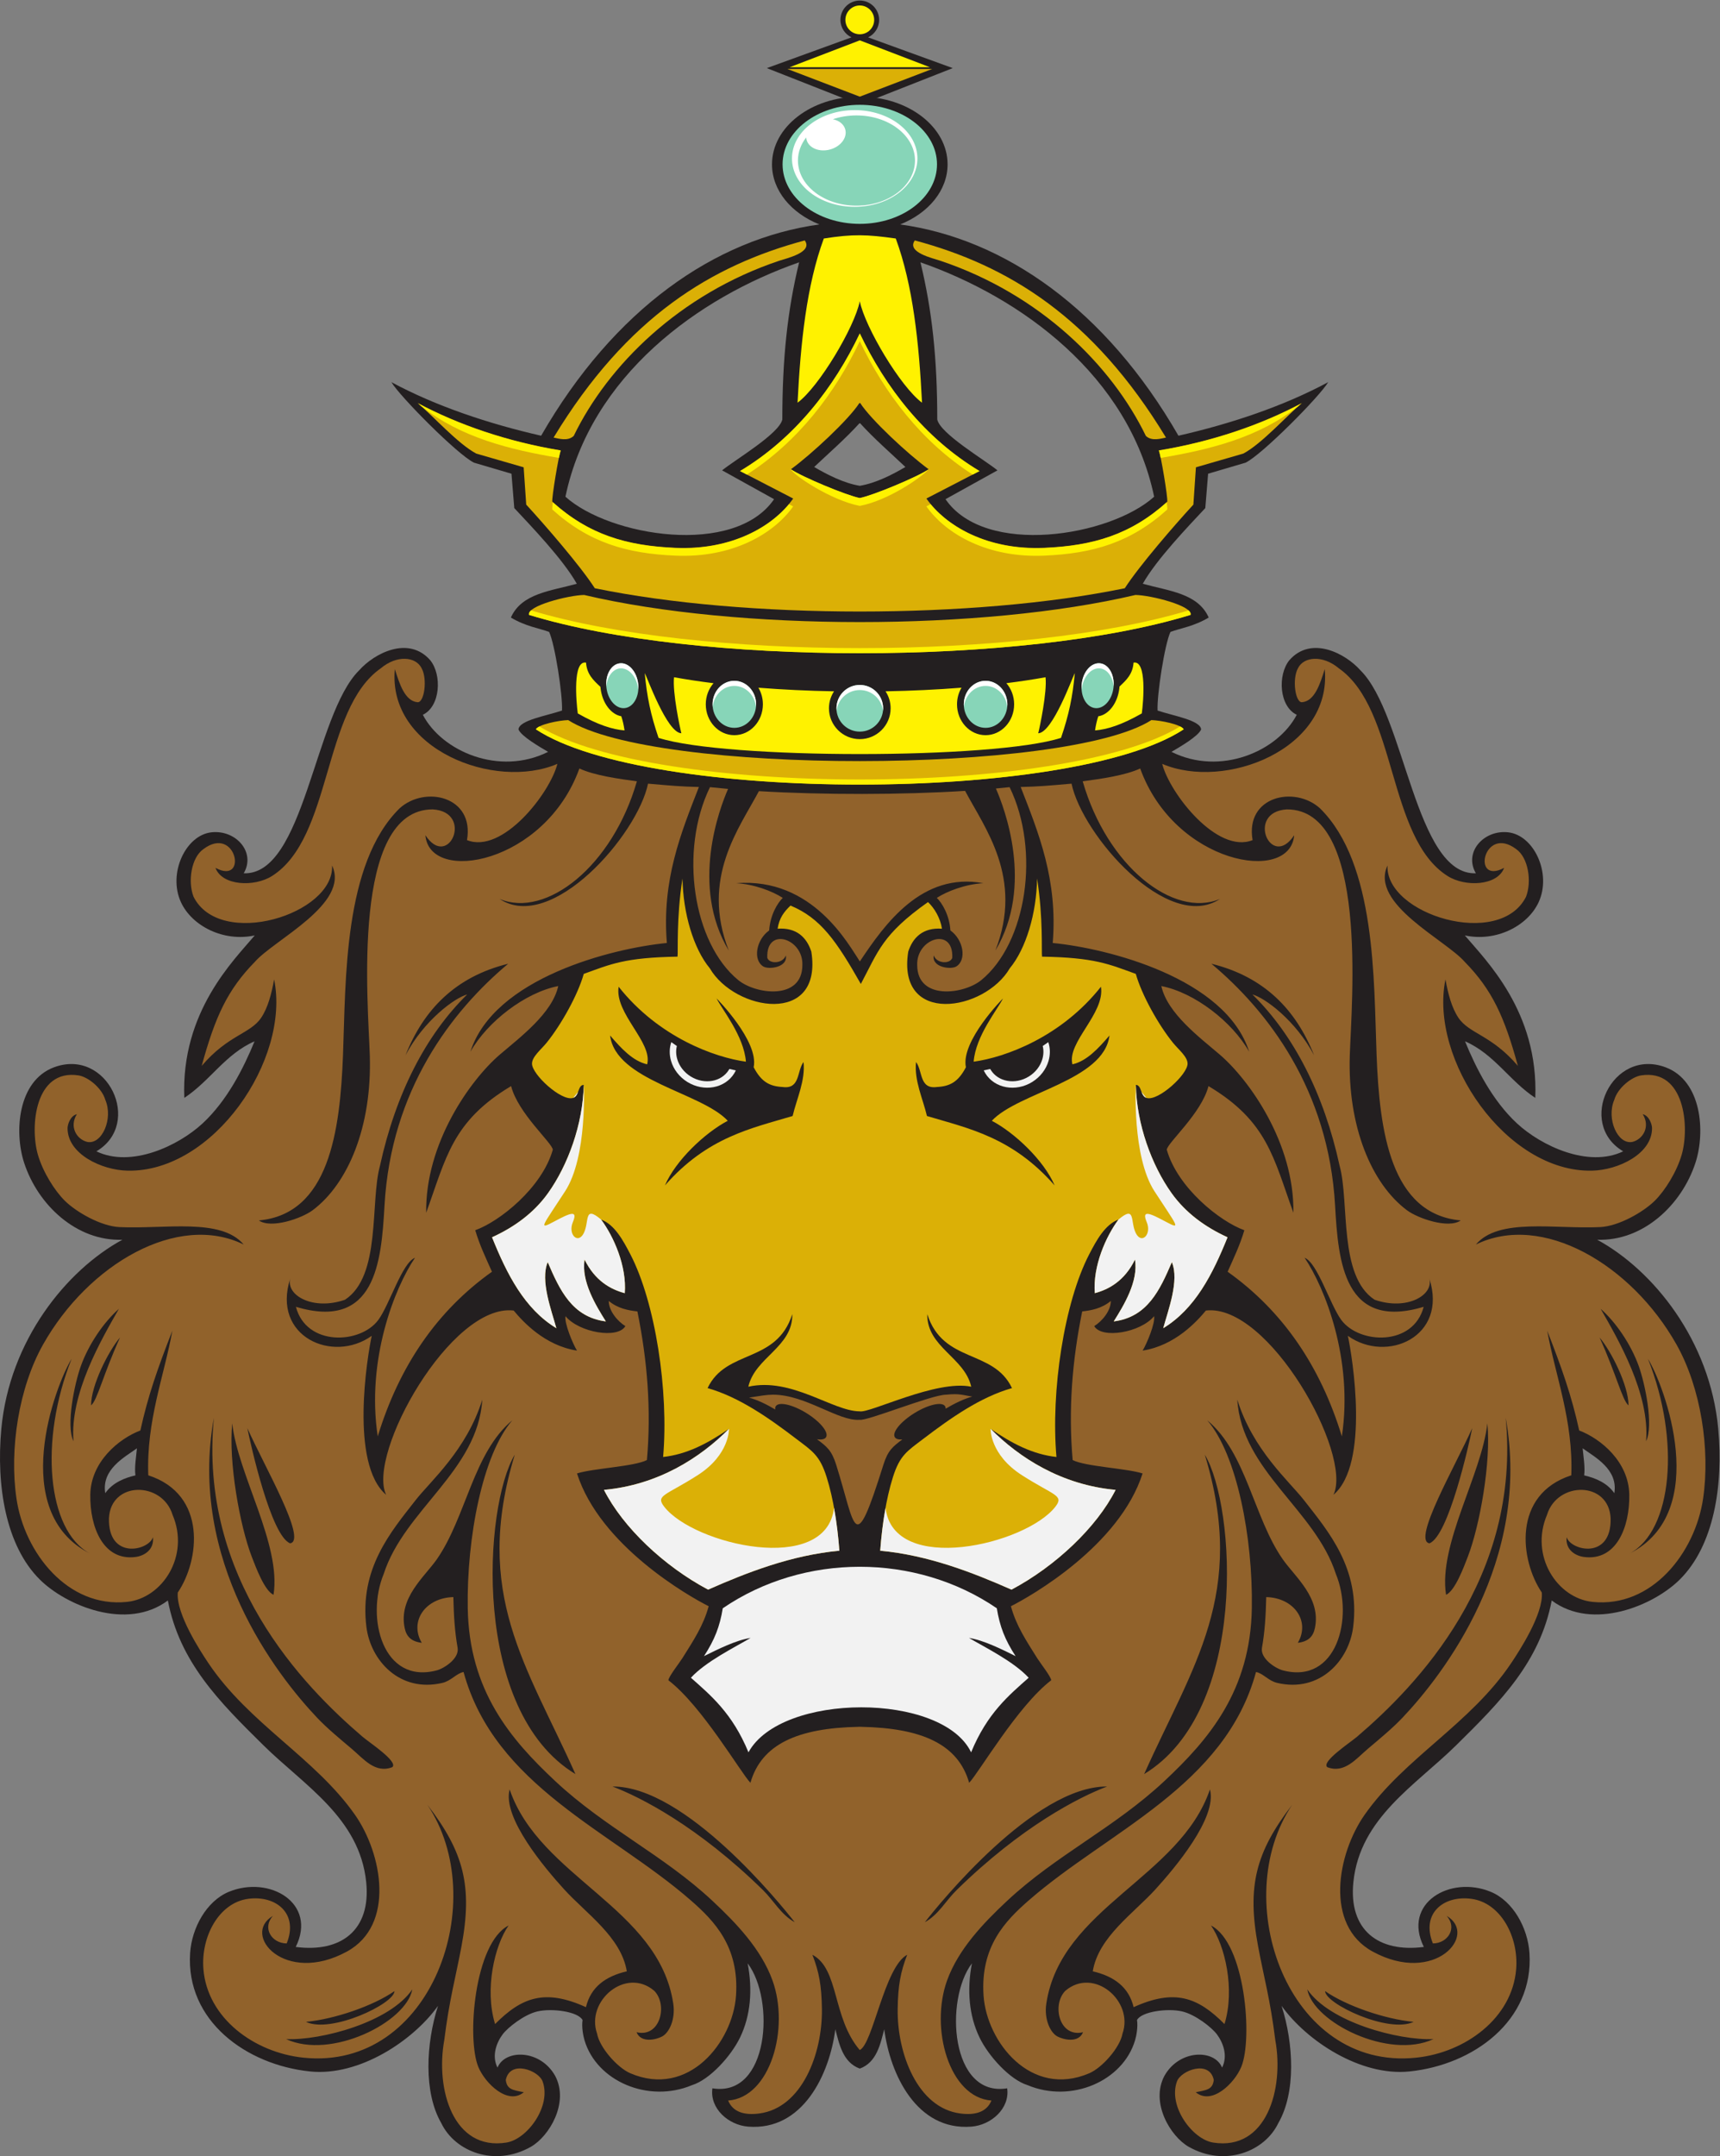 <?xml version="1.0" encoding="UTF-8" standalone="no"?>
<svg
   xmlns:dc="http://purl.org/dc/elements/1.1/"
   xmlns:cc="http://creativecommons.org/ns#"
   xmlns:rdf="http://www.w3.org/1999/02/22-rdf-syntax-ns#"
   xmlns:svg="http://www.w3.org/2000/svg"
   xmlns="http://www.w3.org/2000/svg"
   viewBox="0 0 708.013 887.053"
   height="887.053"
   width="708.013"
   xml:space="preserve"
   id="svg2"
   version="1.1"><rect x="0" y="0" width="708.013" height="887.053" fill="#808080" stroke="none"/><defs
     id="defs6" /><g
     transform="matrix(1.333,0,0,-1.333,0,887.053)"
     id="g10"><g
       transform="scale(0.1)"
       id="g12"><path
         id="path14"
         style="fill:#231f20;fill-opacity:1;fill-rule:evenodd;stroke:none"
         d="m 3639.1,5309.78 c 161.22,36.69 324.69,91.13 462.4,165.3 -25.2,-43.08 -203.94,-223.71 -255.16,-248.51 l -115.66,-34.07 -8.66,-106.04 c -51.42,-55.15 -150.67,-158.04 -193.06,-233.57 79.61,-22.37 170.24,-29.11 203.53,-104.28 -45.49,-27.38 -87.58,-33.01 -118.04,-44.34 -18.08,-38.04 -42.36,-196.45 -39.81,-242.75 48.36,-16.31 133.06,-29.98 134.4,-58.43 -9.09,-21.32 -65.82,-53.93 -91.52,-69.03 151.01,-75.29 328.18,1.71 386.87,114.42 -54.09,25.73 -59.82,122.45 -22.83,168.42 66.96,76.49 172.55,21.63 219.43,-31.13 138.59,-136.61 169.28,-633.66 356.54,-626.43 -37.96,64.78 23.92,134.22 98.84,126.54 80.45,-8.23 135.97,-127.05 94.98,-215.86 -34.16,-74.02 -132.26,-123.29 -227.94,-102.45 64.41,-76.51 228.21,-235.22 217.59,-501.45 -79.91,52.5 -126.21,134.99 -216.96,174.63 33.71,-82.34 84.2,-182.79 160.63,-253.55 74.52,-68.99 220.15,-137.9 327.79,-86.04 -144.94,85.45 -34.09,320.79 130.93,259.33 111.6,-41.54 123.43,-198.84 92.31,-294.53 -42.44,-130.37 -162.01,-242.77 -303.44,-237.65 172.93,-94.04 348.62,-310.94 373.76,-583.71 16.14,-175.18 -13.55,-360.08 -118.27,-464.51 -81,-80.77 -269.23,-159.96 -395.98,-65.2 -36.21,-189.75 -158.25,-312.09 -294.82,-446.64 -125.95,-124.08 -297.17,-224.08 -317.64,-422.246 -15.35,-148.691 77.68,-218.594 217.57,-200.371 -67.21,135.215 81.26,221.914 206.63,170.121 68.73,-28.402 114.39,-110.941 119.52,-189.164 13.67,-208.574 -173,-345.059 -370.8,-365.293 -151.46,-15.488 -317.93,94.941 -394.68,202.5 37.35,-116.406 44.72,-267.266 -10.03,-361.793 C 3905.18,13.504 3782.2,-34.191 3670.98,28.68 3614.37,60.691 3551.73,164.949 3595.8,247.82 c 46.13,82.032 154.65,82.715 178.05,25.41 18.63,36.758 2.89,77.54 -16.16,102.911 -15.47,20.605 -66.15,61.152 -107.85,70.625 -44.21,10.078 -124.67,-0.293 -138.71,-26.758 3.39,-21.504 -2.05,-49.278 -6.09,-62.774 -37.74,-126.132 -197.01,-194.511 -331.53,-138.281 -55.31,16.992 -121.01,90.098 -148.53,146.84 -32.95,67.926 -39.28,147.437 -23.65,229.176 -85.17,-111.992 -66.31,-414.375 108.86,-385.645 8.74,-62.246 -49.31,-113.457 -110.37,-118.281 -168.85,-13.399 -251.23,161.016 -269.25,300.566 -11.93,-45.566 -23.25,-102.382 -75.29,-121.386 l -0.22,0.683 -0.2,-0.683 c -52.05,19.004 -63.38,75.82 -75.29,121.386 -18.03,-139.55 -100.41,-313.964 -269.27,-300.566 -61.05,4.824 -119.09,56.035 -110.36,118.281 175.17,-28.73 194.03,273.653 108.86,385.645 15.63,-81.739 9.3,-161.25 -23.65,-229.176 -27.53,-56.742 -93.21,-129.848 -148.53,-146.84 -134.52,-56.23 -293.78,12.149 -331.54,138.281 -4.03,13.496 -9.47,41.27 -6.09,62.774 -14.03,26.465 -94.49,36.836 -138.71,26.758 -41.69,-9.473 -92.37,-50.02 -107.83,-70.625 -19.06,-25.371 -34.81,-66.153 -16.17,-102.911 23.39,57.305 131.93,56.622 178.05,-25.41 44.07,-82.871 -18.57,-187.129 -75.19,-219.14 -111.21,-62.871 -234.19,-15.176 -276.53,73.324 -54.75,94.527 -47.38,245.387 -10.03,361.793 -76.74,-107.559 -243.22,-217.988 -394.678,-202.5 -197.8,20.234 -384.48,156.719 -370.808,365.293 5.133,78.223 50.793,160.762 119.527,189.164 125.367,51.793 273.844,-34.906 206.625,-170.121 139.894,-18.223 232.924,51.68 217.574,200.371 C 1110.35,1044.17 939.133,1144.17 813.188,1268.25 676.617,1402.8 554.574,1525.14 518.355,1714.89 391.613,1620.13 203.379,1699.32 122.387,1780.09 17.656,1884.52 -12.027,2069.42 4.117,2244.6 29.254,2517.37 204.945,2734.27 377.875,2828.31 c -141.434,-5.12 -261.016,107.28 -303.438,237.65 -31.133,95.69 -19.301,252.99 92.296,294.53 165.024,61.46 275.875,-173.88 130.934,-259.33 107.637,-51.86 253.266,17.05 327.793,86.04 76.426,70.76 126.91,171.21 160.629,253.55 -90.746,-39.64 -137.063,-122.13 -216.957,-174.63 -10.621,266.23 153.172,424.94 217.586,501.45 -95.688,-20.84 -193.778,28.43 -227.938,102.45 -40.992,88.81 14.535,207.63 94.981,215.86 74.926,7.68 136.801,-61.76 98.832,-126.54 187.254,-7.23 217.957,489.82 356.546,626.43 46.88,52.76 152.47,107.62 219.43,31.13 36.99,-45.97 31.25,-142.69 -22.83,-168.42 58.69,-112.71 235.86,-189.71 386.87,-114.42 -25.71,15.1 -82.43,47.71 -91.51,69.03 1.33,28.45 86.03,42.12 134.39,58.43 2.54,46.3 -21.73,204.71 -39.8,242.75 -30.47,11.33 -72.56,16.96 -118.05,44.34 33.29,75.17 123.92,81.91 203.52,104.28 -42.38,75.53 -141.63,178.42 -193.05,233.57 l -8.65,106.04 -115.67,34.07 c -51.22,24.8 -229.96,205.43 -255.16,248.51 137.71,-74.17 301.18,-128.61 462.4,-165.3 224.68,390.31 536.97,607.62 859.26,652.09 -86.93,34.8 -146.33,104.8 -146.33,185.47 0,115.35 121.4,208.89 271.1,208.89 149.71,0 271.1,-93.54 271.1,-208.89 0,-80.67 -59.39,-150.67 -146.32,-185.47 322.29,-44.51 634.59,-261.78 859.26,-652.09 z m -985.18,38.32 1.56,0.14 0.58,0.03 c 43.31,-47.82 96.28,-93.72 139.86,-135.01 -41.44,-24.3 -91.32,-49.72 -140.64,-58.05 l -0.22,-0.02 -0.2,0.02 c -49.33,8.33 -99.22,33.75 -140.65,58.05 43.53,41.25 96.43,87.09 139.71,134.84 z M 4887.27,2184.54 c 2.18,-24.06 8.09,-58.63 4.66,-83.5 32.7,-7.54 70.43,-22.16 93.13,-54.94 12.24,73.81 -60.22,111.33 -97.79,138.44 z M 2842.38,5844.97 c 36.02,-148.19 51.9,-296.9 51.93,-485.2 9.75,-44.01 144.61,-123.47 185.96,-156.86 l -160.53,-88.99 c 122.46,-178.47 508.32,-114.86 644.31,7.61 -78.39,373.77 -410.3,614.84 -721.67,723.44 z M 422.863,2184.54 c -2.183,-24.06 -8.093,-58.63 -4.664,-83.5 -32.703,-7.54 -70.429,-22.16 -93.136,-54.94 -12.231,73.81 60.23,111.33 97.8,138.44 z M 2467.75,5844.97 c -36.03,-148.19 -51.91,-296.9 -51.93,-485.2 -9.75,-44.01 -144.61,-123.47 -185.96,-156.86 l 160.53,-88.99 c -122.46,-178.47 -508.32,-114.86 -644.32,7.61 78.39,373.77 410.3,614.84 721.68,723.44 v 0" /><path
         id="path16"
         style="fill:#fff200;fill-opacity:1;fill-rule:evenodd;stroke:none"
         d="m 2766.15,5918.45 c 53.23,-144.46 71.74,-321.32 81.1,-506.75 -65.99,48.48 -176.1,232.93 -192.19,313.17 -16.09,-80.24 -126.19,-264.69 -192.17,-313.17 9.35,185.43 27.86,362.29 81.09,506.75 91.04,14.13 132.7,12.51 222.17,0 v 0" /><path
         id="path18"
         style="fill:#dbb006;fill-opacity:1;fill-rule:evenodd;stroke:none"
         d="m 2485.12,5912.5 c 26.45,-36.67 -55.8,-54.98 -78.25,-62.5 -308.93,-103.34 -530.15,-323.93 -635.13,-540.73 -18.11,-17.46 -46.95,-8.24 -62.2,-5.19 226.71,373.7 489.52,531.84 775.58,608.42 z m 339.89,0 c -26.44,-36.67 55.8,-54.98 78.25,-62.5 308.93,-103.34 530.15,-323.93 635.13,-540.73 18.11,-17.46 46.95,-8.24 62.2,-5.19 -226.7,373.7 -489.52,531.84 -775.58,608.42 v 0" /><path
         id="path20"
         style="fill:#fff200;fill-opacity:1;fill-rule:evenodd;stroke:none"
         d="m 1991.02,4576.97 c 6.6,-10.14 68.42,-184.25 113.05,-185.52 -4.45,16.97 -27.94,127.49 -22.6,172.9 38.39,-6.96 79.22,-13.1 121.91,-18.42 -14.83,-17.04 -23.91,-39.97 -23.91,-65.18 0,-52.57 39.49,-95.21 88.19,-95.21 48.69,0 88.18,42.64 88.18,95.21 0,18.87 -5.08,36.45 -13.85,51.25 75.31,-5.91 154.01,-9.61 233.56,-11.09 -9.92,-15.03 -15.7,-33.02 -15.7,-52.37 0,-52.57 42.64,-95.21 95.21,-95.21 52.58,0 95.21,42.64 95.21,95.21 0,19.35 -5.78,37.34 -15.69,52.37 79.93,1.48 158.99,5.21 234.64,11.17 -8.8,-14.81 -13.91,-32.43 -13.91,-51.33 0,-52.57 39.49,-95.21 88.2,-95.21 48.69,0 88.18,42.64 88.18,95.21 0,25.27 -9.12,48.25 -24.01,65.29 42.35,5.3 82.88,11.39 120.98,18.31 5.34,-45.41 -18.15,-155.93 -22.59,-172.9 44.63,1.27 106.43,175.38 113.04,185.52 -6.87,-72.83 -17.93,-127.47 -42.66,-199.74 -206.95,-66.61 -1035.82,-66.61 -1242.77,0 -24.73,72.27 -35.79,126.91 -42.66,199.74 z m 1509.4,32.47 c -2.45,-34.73 -21.23,-53.21 -43.35,-73.71 -0.12,-1.64 -0.27,-3.28 -0.45,-4.94 -5.14,-46.29 -33.01,-82.22 -65.1,-86.95 -4.23,-12.7 -7.65,-27.1 -9.95,-43.63 37.25,3.03 81.8,16.8 144.37,52.5 4.85,36.22 16.1,165.01 -25.52,156.73 z m -1690.71,0 c 2.49,-35.31 21.86,-53.83 44.46,-74.75 0.1,-1.3 0.22,-2.6 0.37,-3.9 5.07,-45.77 32.38,-81.41 64.01,-86.79 4.26,-12.74 7.7,-27.19 10,-43.79 -37.24,3.03 -81.79,16.8 -144.36,52.5 -4.85,36.22 -16.11,165.01 25.52,156.73 v 0" /><path
         id="path22"
         style="fill:#dbb006;fill-opacity:1;fill-rule:evenodd;stroke:none"
         d="m 2107.61,3943.25 c 1.69,-107.51 33.93,-216.29 84.28,-277.21 77.7,-132.99 349.54,-177.65 313.54,51.46 -14.03,43.16 -44.98,74.93 -104.11,70.75 5.16,33.25 19.66,52.18 39.87,71.38 93.87,-39.21 141.9,-109.69 217.11,-241.91 53.42,100.13 66.02,152.82 207.38,252.75 20.22,-19.19 37.96,-48.97 43.13,-82.22 -59.13,4.18 -90.09,-27.59 -104.11,-70.75 -36.01,-229.11 235.85,-184.45 313.54,-51.46 50.35,60.92 82.59,169.7 84.28,277.21 19.43,-121.98 13.18,-228.3 15.39,-241.24 162.91,-2.76 206.25,-23.13 289.53,-53.22 17.95,-64.2 69.45,-156.68 114.79,-212.61 16.84,-20.78 45.11,-42.95 45.04,-64.54 -0.12,-33.59 -90,-115.6 -125.69,-105.95 -21.09,5.7 -14.96,39.92 -34.04,40.53 2.26,-120.67 48.72,-248.13 110.6,-334.51 43.32,-60.45 103.31,-104.28 172.54,-135.84 -46.25,-114.91 -100.62,-221.12 -198.6,-280.63 14.99,55.12 50.47,147.21 26.66,203.83 -36.86,-85.55 -75.08,-169.67 -179.5,-182.85 30.75,48.92 76.77,123.94 65.58,190.68 -31.9,-65.17 -80.25,-91.93 -124.04,-103.49 -6.46,83.67 34.22,174.74 73.16,227.28 -41.91,-15.7 -68.4,-65.02 -90.29,-107.13 -77.65,-149.49 -118.95,-422.4 -101.27,-625.74 -73.36,8.13 -136.87,41.29 -203.43,86.99 88.13,-89.02 218.85,-173.4 386.12,-188.51 -58.55,-115.67 -185.79,-235.92 -321.59,-307.93 -119.85,52.97 -256.68,106.36 -405.36,120.17 5.95,78.83 18.01,159.51 39.26,227.03 21.39,67.95 44.32,80.55 94.62,118.81 83.05,63.23 175.3,128.34 273.08,156.04 -57.74,121.38 -212.27,74.72 -261.64,228.17 -1.44,-102.06 115.1,-132.8 135.79,-223.88 -107.86,22.54 -313.55,-82.77 -344.66,-75.99 -83.33,0.27 -209.53,105.82 -343.68,75.99 20.71,91.08 137.24,121.82 135.81,223.88 -49.38,-153.45 -203.9,-106.79 -261.65,-228.17 97.77,-27.7 190.03,-92.81 273.08,-156.04 50.29,-38.26 73.23,-50.86 94.62,-118.81 21.25,-67.52 33.3,-148.2 39.27,-227.03 -148.68,-13.81 -285.52,-67.2 -405.38,-120.17 -135.79,72.01 -263.03,192.26 -321.58,307.93 167.26,15.11 297.99,99.49 386.12,188.51 -66.56,-45.7 -130.07,-78.86 -203.43,-86.99 17.68,203.34 -23.62,476.25 -101.27,625.74 -21.89,42.11 -48.38,91.43 -90.29,107.13 38.94,-52.54 79.61,-143.61 73.16,-227.28 -43.79,11.56 -92.15,38.32 -124.05,103.49 -11.18,-66.74 34.84,-141.76 65.59,-190.68 -104.43,13.18 -142.64,97.3 -179.51,182.85 -23.8,-56.62 11.68,-148.71 26.67,-203.83 -97.98,59.51 -152.35,165.72 -198.6,280.63 69.23,31.56 129.23,75.39 172.53,135.84 61.89,86.38 108.35,213.84 110.61,334.51 -19.08,-0.61 -12.96,-34.83 -34.04,-40.53 -35.69,-9.65 -125.57,72.36 -125.69,105.95 -0.08,21.59 28.2,43.76 45.03,64.54 45.34,55.93 96.85,148.41 114.79,212.61 83.29,30.09 126.63,50.46 289.54,53.22 2.21,12.94 -4.03,119.26 15.39,241.24 z m 899.09,-565.43 c 96.09,13.04 269.74,75.32 393.09,231.34 13.03,-82.62 -105.87,-171.66 -88.09,-239.5 44.12,10.05 79.78,48.66 114.43,88.98 -17.41,-139.65 -280.84,-175.1 -363.36,-263.18 71.11,-37.39 161.19,-122.83 193.97,-199.57 -131.19,149.74 -267.87,176.42 -394.28,214.29 -12.23,52.21 -39.88,109.76 -33.68,166.53 20.92,-27.44 9.79,-84.44 64.31,-77.01 40.14,2.01 65.89,15.41 89.66,60.99 -16.49,80.36 114.12,211.93 114.51,212.33 -16.27,-33.43 -84.43,-115.5 -90.56,-195.2 z m -703.27,0 c -96.08,13.04 -269.74,75.32 -393.08,231.34 -13.05,-82.62 105.86,-171.66 88.08,-239.5 -44.12,10.05 -79.79,48.66 -114.43,88.98 17.41,-139.65 280.84,-175.1 363.37,-263.18 -71.12,-37.39 -161.21,-122.83 -193.98,-199.57 131.19,149.74 267.88,176.42 394.28,214.29 12.23,52.21 39.87,109.76 33.68,166.53 -20.92,-27.44 -9.79,-84.44 -64.31,-77.01 -40.15,2.01 -65.88,15.41 -89.66,60.99 16.49,80.36 -114.11,211.93 -114.5,212.33 16.26,-33.43 84.41,-115.5 90.55,-195.2 v 0" /><path
         id="path24"
         style="fill:#f2f2f2;fill-opacity:1;fill-rule:evenodd;stroke:none"
         d="m 2311.29,1246.28 c -49.8,121.11 -117.29,176.54 -177.74,230.19 46.55,50.45 135.56,94.07 184.2,122.82 -44.56,-6.62 -101.11,-35.02 -143.77,-56.1 33.14,50.96 48.77,91.51 57.95,147.66 250,170.84 596.27,170.84 846.27,0 9.18,-56.15 24.81,-96.7 57.94,-147.66 -42.66,21.08 -99.19,49.48 -143.76,56.1 48.64,-28.75 137.65,-72.37 184.19,-122.82 -60.44,-53.65 -127.93,-109.08 -177.73,-230.19 -89.17,185.54 -586.82,184.86 -687.55,0 z m -508.7,2059.94 c 0,0 12.07,-220.96 -57.48,-328.26 -69.55,-107.31 -85.44,-121.21 -33.78,-93.4 51.66,27.81 73.53,35.76 57.62,-1.99 -15.89,-37.76 15.91,-69.55 33.79,-33.77 17.88,35.76 -0.54,87.4 53.45,41.89 38.94,-52.54 79.61,-143.61 73.16,-227.28 -43.79,11.56 -92.15,38.32 -124.05,103.49 -11.18,-66.74 34.84,-141.76 65.59,-190.68 -104.43,13.18 -142.64,97.3 -179.51,182.85 -23.8,-56.62 11.68,-148.71 26.67,-203.83 -97.98,59.51 -152.35,165.72 -198.6,280.63 69.23,31.56 129.23,75.39 172.53,135.84 61.89,86.38 108.35,213.84 110.61,334.51 z m 1704.95,0 c 0,0 -12.07,-220.96 57.48,-328.26 69.54,-107.31 85.44,-121.21 33.78,-93.4 -51.67,27.81 -73.53,35.76 -57.63,-1.99 15.9,-37.76 -15.9,-69.55 -33.78,-33.77 -17.88,35.76 0.54,87.4 -53.45,41.89 -38.94,-52.54 -79.62,-143.61 -73.16,-227.28 43.79,11.56 92.14,38.32 124.04,103.49 11.19,-66.74 -34.83,-141.76 -65.58,-190.68 104.42,13.18 142.64,97.3 179.5,182.85 23.81,-56.62 -11.67,-148.71 -26.66,-203.83 97.98,59.51 152.35,165.72 198.6,280.63 -69.23,31.56 -129.22,75.39 -172.54,135.84 -61.88,86.38 -108.34,213.84 -110.6,334.51 z m 32.39,-40 -14.88,18.36 c 3.02,-7.78 6.74,-15.37 14.88,-18.36 z m -1769.73,0 14.88,18.36 c -3.01,-7.78 -6.74,-15.37 -14.88,-18.36 z m 480.98,-1021.41 c 0,0 2.62,-79.59 -96.73,-143.16 -99.35,-63.6 -131.15,-61.6 -103.32,-97.36 91.16,-117.23 500.23,-212.87 524.43,-3.29 7.8,-42.95 13.09,-88 16.46,-132.46 -148.68,-13.81 -285.52,-67.2 -405.38,-120.17 -135.79,72.01 -263.03,192.26 -321.58,307.93 167.26,15.11 297.99,99.49 386.12,188.51 z m 807.77,0 c 0,0 -2.63,-79.59 96.73,-143.16 99.35,-63.6 131.14,-61.6 103.32,-97.36 -91.16,-117.23 -500.23,-212.87 -524.43,-3.29 -7.79,-42.95 -13.09,-88 -16.45,-132.46 148.68,-13.81 285.51,-67.2 405.36,-120.17 135.8,72.01 263.04,192.26 321.59,307.93 -167.27,15.11 -297.99,99.49 -386.12,188.51 v 0" /><path
         id="path26"
         style="fill:#dbb006;fill-opacity:1;fill-rule:evenodd;stroke:none"
         d="m 1289.58,5410.91 c 125.28,-66.86 277.02,-119.18 442.05,-146.3 -6.43,-15.43 -28.13,-145.67 -26.08,-158.38 112.51,-101.36 228.2,-135.86 380.63,-142.37 173.32,-7.4 302.53,66.09 363.2,152.07 l -164.33,84.93 c 169.58,101.35 290.51,258.04 370.01,424.91 l 0.01,-0.35 -0.01,0.01 v -0.01 0.35 c 79.5,-166.87 200.44,-323.56 370.02,-424.91 l -164.34,-84.93 c 60.68,-85.98 189.89,-159.47 363.22,-152.07 152.43,6.51 268.11,41.01 380.61,142.37 2.06,12.71 -19.65,142.95 -26.07,158.38 165.03,27.12 316.77,79.44 442.05,146.3 -47.35,-39.78 -124.23,-126.01 -181.14,-156.27 l -146.36,-42.32 -7.87,-115.15 c -56.84,-61.79 -166.81,-188.32 -211.81,-258.13 -464.74,-95.81 -1171.93,-95.8 -1636.61,0 -45,69.81 -154.97,196.34 -211.8,258.13 l -7.88,115.15 -146.36,42.32 c -56.91,30.26 -133.8,116.49 -181.14,156.27 z m 1366.81,-0.34 c 32.26,-50.39 146.49,-156.91 211.38,-204.32 -33.31,-23.16 -172.32,-81.06 -212.5,-88.74 h -0.41 c -40.18,7.68 -179.19,65.58 -212.5,88.74 64.89,47.41 179.12,153.93 211.38,204.32 h 2.65 v 0" /><path
         id="path28"
         style="fill:#f2f2f2;fill-opacity:1;fill-rule:nonzero;stroke:none"
         d="m 2272.34,3350.92 c -1.41,-2.97 -2.99,-5.9 -4.75,-8.76 -14.43,-23.44 -38.02,-38.13 -64.46,-42.91 -26.04,-4.73 -54.9,0.21 -80.4,15.89 -25.48,15.71 -42.88,39.27 -50.39,64.66 -5.68,19.21 -5.72,39.5 0.63,58.3 5.23,-3.77 10.96,-7.75 17.2,-11.87 -3.3,-13.28 -2.75,-27.35 1.23,-40.82 6.17,-20.89 20.59,-40.34 41.76,-53.37 21.17,-13.04 45.03,-17.15 66.47,-13.26 21.03,3.81 39.73,15.38 51.07,33.81 0.57,0.93 1.12,1.86 1.64,2.8 6.53,-1.6 13.21,-3.1 20,-4.47 z m 765.45,0 c 1.41,-2.97 2.99,-5.9 4.75,-8.76 14.43,-23.44 38.02,-38.13 64.46,-42.91 26.04,-4.73 54.91,0.21 80.39,15.89 25.49,15.71 42.9,39.27 50.4,64.66 5.68,19.21 5.72,39.5 -0.63,58.3 -5.23,-3.77 -10.96,-7.75 -17.2,-11.87 3.3,-13.28 2.75,-27.35 -1.24,-40.82 -6.16,-20.89 -20.58,-40.34 -41.76,-53.37 -21.17,-13.04 -45.01,-17.15 -66.46,-13.26 -21.03,3.81 -39.73,15.38 -51.07,33.81 -0.57,0.93 -1.12,1.86 -1.64,2.8 -6.54,-1.6 -13.21,-3.1 -20,-4.47 v 0" /><path
         id="path30"
         style="fill:#91622b;fill-opacity:1;fill-rule:evenodd;stroke:none"
         d="m 3588.92,4297.03 c 22.89,-90.52 169.76,-279.31 279.15,-235.35 -23.54,135.28 129.78,169.25 208.13,98.09 173.52,-170.85 165.96,-530.84 174.73,-760.86 9.01,-236.28 43.26,-491.3 259.87,-511.05 -38.07,-26.56 -132.59,6.43 -166.03,31.43 -109.33,81.67 -183.63,257.98 -176.56,478.52 5.15,160.59 58.92,759.39 -194.53,758.69 -128.07,-7.97 -48.59,-188.39 22.81,-79.74 -12.63,-152.11 -369.44,-88.28 -475.52,206.01 -45.95,-21.57 -122.92,-32.29 -177.55,-39.56 75.31,-261.61 279.81,-423.46 423.94,-363.14 -160.27,-105.91 -425.38,196.82 -458.38,355.88 -76.55,-6.67 -101.23,-8.97 -157.09,-10.29 55.06,-140.95 114.96,-286.58 98.96,-481.47 168.79,-16.31 534.34,-107.88 606.67,-335.75 -51.96,92.34 -168.74,182.81 -271.26,202.83 18.54,-84.45 118.95,-158.89 180.4,-211.54 90.7,-77.71 230.64,-273.49 227.41,-488.14 -61.65,169.92 -80.27,282.42 -262.23,390.9 -21.76,-84.55 -127.15,-175.15 -128.78,-196.4 33.69,-118.04 164.95,-221.88 239.55,-248.39 -13.74,-46.42 -33.22,-86.72 -51.63,-128.14 169.74,-120.68 286.34,-291 352.71,-508.18 35.87,237.79 -52.91,459.49 -115,551.23 39.49,-14.91 78.41,-144.65 113.26,-191.86 55.28,-74.84 222.21,-82.07 254.42,40.47 -246.14,-73.4 -263.78,138.67 -273.62,313.07 -20.14,357.36 -207.82,600.13 -381.93,745.88 163.43,-40.28 261.11,-141.96 317.14,-282.53 -56.62,107.32 -152.24,177.68 -190.45,187.64 127.93,-125.19 220.82,-306.85 269.33,-528.96 30.93,-112.95 -4.29,-339.53 107.91,-413.17 97.81,-34.1 182.54,12.74 169.23,65.14 57.59,-179.14 -131.48,-262.68 -251.78,-176.5 13.81,-63.38 68.23,-394.83 -44.36,-490.65 60.07,126.06 -200.75,591.8 -393.96,568.65 -27.49,-33.06 -94.99,-108.06 -195.39,-123.61 13.44,22.32 39.39,85.04 35.38,106.19 -41.87,-50.7 -161.83,-70.96 -184.85,-30.57 23.26,14.15 51.45,46.68 51.25,77.6 -28.49,-23.55 -60.79,-29.26 -88.4,-32.28 -31,-152.21 -43.09,-304.24 -29.45,-458.75 39.66,-20.3 165.35,-25.24 215.9,-41.35 -71.23,-222.95 -344.89,-378.89 -406.59,-409.79 16.3,-60.37 47.68,-106.69 81.14,-160.27 8.79,-14.06 43.74,-58.63 43.13,-68.32 -103.31,-78.89 -224.54,-287.3 -253.23,-316.3 -33.98,118.51 -144.94,169.08 -334.32,172.69 v 0.11 l -3.39,-0.05 -3.38,0.05 v -0.11 c -189.38,-3.61 -300.34,-54.18 -334.32,-172.69 -28.69,29 -149.92,237.41 -253.23,316.3 -0.61,9.69 34.34,54.26 43.13,68.32 33.47,53.58 64.83,99.9 81.14,160.27 -61.7,30.9 -335.36,186.84 -406.59,409.79 50.55,16.11 176.23,21.05 215.89,41.35 13.64,154.51 1.55,306.54 -29.44,458.75 -27.62,3.02 -59.9,8.73 -88.41,32.28 -0.19,-30.92 28,-63.45 51.26,-77.6 -23.02,-40.39 -142.98,-20.13 -184.85,30.57 -4.01,-21.15 21.94,-83.87 35.38,-106.19 -100.4,15.55 -167.89,90.55 -195.39,123.61 -193.21,23.15 -454.04,-442.59 -393.96,-568.65 -112.59,95.82 -58.17,427.27 -44.36,490.65 -120.3,-86.18 -309.375,-2.64 -251.778,176.5 -13.308,-52.4 71.411,-99.24 169.228,-65.14 112.2,73.64 76.98,300.22 107.91,413.17 48.5,222.11 141.4,403.77 269.33,528.96 -38.21,-9.96 -133.83,-80.32 -190.45,-187.64 56.03,140.57 153.71,242.25 317.13,282.53 -174.1,-145.75 -361.78,-388.52 -381.92,-745.88 -9.84,-174.4 -27.48,-386.47 -273.618,-313.07 32.207,-122.54 199.138,-115.31 254.418,-40.47 34.85,47.21 73.77,176.95 113.26,191.86 -62.09,-91.74 -150.87,-313.44 -115.01,-551.23 66.38,217.18 182.98,387.5 352.73,508.18 -18.41,41.42 -37.91,81.72 -51.64,128.14 74.61,26.51 205.86,130.35 239.55,248.39 -1.63,21.25 -107.02,111.85 -128.78,196.4 -181.97,-108.48 -200.59,-220.98 -262.24,-390.9 -3.23,214.65 136.71,410.43 227.42,488.14 61.44,52.65 161.85,127.09 180.4,211.54 -102.53,-20.02 -219.3,-110.49 -271.26,-202.83 72.34,227.87 437.88,319.44 606.67,335.75 -16,194.89 43.9,340.52 98.96,481.47 -55.86,1.32 -80.54,3.62 -157.1,10.29 -32.99,-159.06 -298.1,-461.79 -458.36,-355.88 144.11,-60.32 348.62,101.53 423.93,363.14 -54.62,7.27 -131.6,17.99 -177.55,39.56 -106.09,-294.29 -462.89,-358.12 -475.53,-206.01 71.41,-108.65 150.89,71.77 22.82,79.74 -253.45,0.7 -199.68,-598.1 -194.53,-758.69 7.07,-220.54 -67.23,-396.85 -176.553,-478.52 -33.457,-25 -127.965,-57.99 -166.043,-31.43 216.616,19.75 250.866,274.77 259.876,511.05 8.76,230.02 1.21,590.01 174.73,760.86 78.35,71.16 231.67,37.19 208.13,-98.09 109.39,-43.96 256.26,144.83 279.15,235.35 -193.26,-82.8 -525.13,45 -501.96,292.51 14.31,-45.52 30.95,-98.9 70.22,-102.27 20.6,-1.77 31.2,71.37 12.37,105.09 -17.75,35.71 -76.09,41.52 -125.98,-0.37 -180.727,-126.4 -149.29,-523.04 -335.934,-641.1 -54.93,-34.74 -154.321,-30.21 -174.531,25.15 101.793,-54.53 64.179,134.45 -37.411,57.78 -37.437,-26.11 -48.457,-99.45 -30.421,-146.73 81.554,-163.03 434.967,-54.82 427.887,96.3 55.58,-118.6 -179.762,-229.52 -238.766,-297.73 -84.219,-86 -122.352,-169.06 -163.875,-320.81 81.597,95.87 150.375,98.77 183.777,148.72 20.613,30.81 31.805,73.31 39.898,118.24 50.594,-247.67 -188.355,-595.72 -452.281,-590.34 -81.308,1.66 -186.172,51.96 -185.617,131.45 0.074,10.76 8.402,37.97 28.758,42.85 -24.469,-38.93 -0.27,-77.85 32.125,-85.57 45.351,-8.86 80.75,71.45 55.761,129.77 -11.035,37.71 -54.269,71.18 -82.832,75.55 -134.957,20.68 -150.21,-158.7 -125.507,-244.48 15.3,-53.12 51.539,-111.27 83.636,-142.81 35.133,-34.51 110.801,-78.14 168.133,-80.88 140.344,-6.68 313.922,29.42 383.774,-53.79 C 548.492,2913.5 272.699,2752.84 133.012,2504.93 58.043,2371.88 28.492,2182.14 50.844,2029.64 75.324,1862.7 208.695,1691.28 392.504,1710.59 c 109.289,11.49 194.226,142.23 140.426,268.62 -31.903,104.33 -191.153,104.76 -196.504,-10.69 -2.875,-129.04 122.773,-99.98 135.871,-58.34 4.266,-39.8 -28.156,-57.5 -53.043,-60.88 -99.984,-13.53 -141.973,91.37 -140.445,192.08 1.546,101.3 87.644,172.77 154.648,198.22 23.754,108.16 53.52,191.97 98.801,308.04 -25.11,-138.98 -80.703,-278.02 -74.367,-446.38 182.824,-59.22 158.308,-262.83 91.113,-361.68 -5.82,-65.72 70.133,-181.51 94.059,-217.29 C 769.008,1334.11 972.551,1229.81 1096.16,1053.5 1180.52,933.152 1221.02,713.074 1071.23,631.355 879.449,526.711 743.707,683.719 843.023,741.668 809.137,705.066 838.227,656.75 885.309,656.492 922.75,748.758 852.344,805.691 766.418,794.168 676.105,782.059 619.938,677.293 628.176,576.824 640.551,425.77 785.051,319.695 936.758,303.895 1334.62,262.449 1517.62,791.766 1319.52,1084.77 1432.75,937.938 1459.7,832.82 1425.04,647.391 c -17.78,-95.254 -37.7,-164.629 -53.09,-289.239 -27.6,-151.464 27.44,-342.539 191.93,-316.289 64.28,10.254 139.82,112.539 111.66,188.891 -12.59,34.137 -100.55,67.379 -113.63,4.351 3.5,-29.238 21.04,-31.093 55.72,-37.851 -49.61,-41.25 -119.43,27.5 -140.48,77.875 -36.38,87.105 -12.19,383.062 93.41,436.656 -43.13,-61.269 -74.83,-196.797 -41.7,-304.156 82.73,83.316 154.43,109.351 280.59,52.125 14.94,62.187 60.53,95.312 126.15,110.625 -17.33,105.898 -126.18,178.906 -193.73,253.246 -58.84,64.762 -191.37,220.795 -168.08,308.125 92.69,-272.191 460.26,-364.516 505.25,-660.785 7.43,-48.985 -12.66,-90.039 -34.19,-101.582 -17.9,-9.629 -65.07,-21.66 -79.19,13.027 73.36,-17.597 97.29,84.531 54.68,127.871 -87.73,74.629 -211.95,-31.347 -176.59,-132.051 7.77,-43.3 62.95,-105.468 102.62,-122.46 180.11,-77.184 316.76,96.582 326.47,239.531 10.29,151.25 -66.91,230.703 -140.01,294.433 -245.15,213.786 -605.28,352.166 -701.33,704.416 -22.89,-4.45 -37.77,-27.23 -65.78,-33.73 -131.15,-30.57 -221.4,69.04 -234.29,173.08 -22.31,179.98 76.13,293.84 151.99,391.08 46.01,58.96 157.4,154.1 205.93,310.21 -14.03,-220.17 -240.28,-339.39 -304.45,-538.02 -56.01,-135.41 -2.44,-341.49 163.74,-297.58 22.55,5.98 69.66,35.99 64.57,69.14 -9.11,51.89 -11.82,98.53 -13.25,157.05 -86.22,-2.15 -136.69,-74.63 -97.54,-141.15 -32.85,3.98 -47.32,19.66 -52.75,45.45 -19.58,93.18 61.24,158 99.06,212.07 90.37,129.2 112.75,329.78 233.36,429.27 -91.62,-105.41 -141.13,-362.42 -137.66,-579.55 4.09,-255.25 132.87,-405.62 270.27,-534.12 154.8,-144.74 333.21,-227.381 485.12,-369.237 73.4,-68.554 150.68,-149.234 185.59,-245.644 53.79,-148.535 -6.86,-361.778 -136.92,-370.879 14.73,-35.664 49.95,-45.938 95.87,-40.02 132.71,17.11 195.44,185.821 193.73,321.621 -0.93,73.77 -8.93,115.43 -29.39,168.301 83.25,-44.043 60.77,-193.73 146.16,-294.023 40.9,18.437 76.34,256.875 146.58,294.023 -20.47,-52.871 -28.47,-94.531 -29.4,-168.301 -1.71,-135.8 61.01,-304.511 193.73,-321.621 45.92,-5.918 81.14,4.356 95.87,40.02 -130.06,9.101 -190.71,222.344 -136.92,370.879 34.91,96.41 112.19,177.09 185.58,245.644 151.93,141.856 330.33,224.497 485.12,369.237 137.4,128.5 266.19,278.87 270.28,534.12 3.47,217.13 -46.04,474.14 -137.66,579.55 120.61,-99.49 142.99,-300.07 233.36,-429.27 37.81,-54.07 118.64,-118.89 99.05,-212.07 -5.42,-25.79 -19.88,-41.47 -52.75,-45.45 39.16,66.52 -11.31,139 -97.54,141.15 -1.42,-58.52 -4.13,-105.16 -13.25,-157.05 -5.07,-33.15 42.03,-63.16 64.57,-69.14 166.2,-43.91 219.76,162.17 163.75,297.58 -64.16,198.63 -290.43,317.85 -304.45,538.02 48.53,-156.11 159.92,-251.25 205.93,-310.21 75.86,-97.24 174.3,-211.1 151.99,-391.08 -12.9,-104.04 -103.13,-203.65 -234.29,-173.08 -28.01,6.5 -42.89,29.28 -65.79,33.73 C 3782.58,1141.9 3422.45,1003.52 3177.3,789.734 3104.19,726.004 3027,646.551 3037.29,495.301 3047,352.352 3183.64,178.586 3363.76,255.77 c 39.66,16.992 94.85,79.16 102.63,122.46 35.35,100.704 -88.87,206.68 -176.59,132.051 -42.62,-43.34 -18.69,-145.468 54.67,-127.871 -14.12,-34.687 -61.29,-22.656 -79.18,-13.027 -21.54,11.543 -41.63,52.597 -34.2,101.582 44.98,296.269 412.55,388.594 505.25,660.785 23.29,-87.33 -109.24,-243.363 -168.09,-308.125 -67.55,-74.34 -176.38,-147.348 -193.72,-253.246 65.62,-15.313 111.2,-48.438 126.15,-110.625 126.16,57.226 197.86,31.191 280.59,-52.125 33.12,107.359 1.43,242.887 -41.7,304.156 105.59,-53.594 129.8,-349.551 93.4,-436.656 -21.04,-50.375 -90.86,-119.125 -140.47,-77.875 34.68,6.758 52.22,8.613 55.71,37.851 -13.07,63.028 -101.04,29.786 -113.63,-4.351 -28.14,-76.352 47.39,-178.637 111.66,-188.891 164.49,-26.25 219.53,164.825 191.94,316.289 -15.39,124.61 -35.31,193.985 -53.09,289.239 -34.66,185.429 -7.71,290.547 105.53,437.379 -198.11,-293.004 -15.11,-822.321 382.75,-780.875 151.71,15.8 296.21,121.875 308.58,272.929 8.25,100.469 -47.93,205.235 -138.24,217.344 -85.92,11.523 -156.33,-45.41 -118.89,-137.676 47.07,0.258 76.18,48.574 42.29,85.176 99.31,-57.949 -36.43,-214.957 -228.21,-110.313 -149.79,81.719 -109.3,301.797 -24.92,422.145 123.6,176.31 327.15,280.61 453.08,468.79 23.94,35.78 99.89,151.57 94.07,217.29 -67.2,98.85 -91.72,302.46 91.11,361.68 6.33,168.36 -49.26,307.4 -74.37,446.38 45.27,-116.07 75.05,-199.88 98.8,-308.04 67,-25.45 153.11,-96.92 154.65,-198.22 1.53,-100.71 -40.46,-205.61 -140.44,-192.08 -24.89,3.38 -57.31,21.08 -53.05,60.88 13.1,-41.64 138.74,-70.7 135.87,58.34 -5.35,115.45 -164.6,115.02 -196.5,10.69 -53.8,-126.39 31.14,-257.13 140.42,-268.62 183.82,-19.31 317.18,152.11 341.66,319.05 22.36,152.5 -7.19,342.24 -82.17,475.29 -139.68,247.91 -415.47,408.57 -619.41,308.63 69.85,83.21 243.43,47.11 383.76,53.79 57.34,2.74 133.01,46.37 168.14,80.88 32.1,31.54 68.33,89.69 83.63,142.81 24.71,85.78 9.46,265.16 -125.5,244.48 -28.56,-4.37 -71.79,-37.84 -82.84,-75.55 -24.99,-58.32 10.42,-138.63 55.77,-129.77 32.4,7.72 56.6,46.64 32.13,85.57 20.35,-4.88 28.67,-32.09 28.75,-42.85 0.56,-79.49 -104.3,-129.79 -185.61,-131.45 -263.93,-5.38 -502.88,342.67 -452.29,590.34 8.1,-44.93 19.29,-87.43 39.9,-118.24 33.41,-49.95 102.18,-52.85 183.78,-148.72 -41.52,151.75 -79.65,234.81 -163.88,320.81 -59.01,68.21 -294.34,179.13 -238.76,297.73 -7.08,-151.12 346.34,-259.33 427.88,-96.3 18.05,47.28 7.02,120.62 -30.41,146.73 -101.59,76.67 -139.21,-112.31 -37.41,-57.78 -20.22,-55.36 -119.6,-59.89 -174.53,-25.15 -186.64,118.06 -155.21,514.7 -335.94,641.1 -49.88,41.89 -108.23,36.08 -125.98,0.37 -18.83,-33.72 -8.24,-106.86 12.37,-105.09 39.27,3.37 55.91,56.75 70.22,102.27 23.16,-247.51 -308.7,-375.31 -501.96,-292.51 z m -471.23,-71.86 c 95.65,-196.62 52.63,-480.81 -87.31,-595.5 -54.04,-44.26 -197.5,-63.15 -198,46.06 -3.56,82.16 112.08,120.36 108.33,22.94 -5.41,-19.26 -46.99,-19.65 -57.36,6.91 -6.26,-36.85 52.92,-44.25 69.72,-33.88 32.75,20.21 22.07,82.54 -18.19,111.19 -3.02,46.99 -25.36,84.4 -41.94,100.49 31.61,20.5 88.54,42.42 143.73,45.32 -190.04,35.11 -304.69,-126.41 -381.4,-241.47 -33.4,49.13 -144.49,260.48 -381.81,241.47 55.19,-2.9 112.11,-24.82 143.73,-45.32 -16.58,-16.09 -38.92,-53.5 -41.94,-100.49 -40.26,-28.65 -50.94,-90.98 -18.18,-111.19 16.79,-10.37 75.97,-2.97 69.71,33.88 -10.37,-26.56 -51.95,-26.17 -57.36,-6.91 -3.76,97.42 111.88,59.22 108.33,-22.94 -0.5,-109.21 -143.96,-90.32 -198,-46.06 -139.95,114.69 -182.97,398.88 -87.31,595.5 17.88,-1.96 36.56,-3.79 55.89,-5.48 -26.13,-59.74 -117.44,-299.57 2.21,-498.99 -87.59,224.01 32.47,377.64 92.97,492.09 198.36,-11.81 440.53,-11.52 636.8,0.84 60.35,-114.53 181.21,-268.37 93.4,-492.93 120.46,200.76 27.09,442.52 1.68,500.21 14.51,1.34 28.65,2.76 42.3,4.26 z M 367.238,2615.13 c -46.418,-41.1 -93.058,-108.31 -117.75,-177.09 -19.039,-53.03 -46.484,-182.54 -22.554,-231.59 -11.879,146.23 86.214,314.26 140.304,408.68 z M 277.141,1860.2 c -131.688,71.47 -156.539,348.46 -55.993,600.49 -50.851,-82.44 -196.656,-471.72 55.993,-600.49 z m 4.047,456.88 c 19.386,15.55 37.132,94.61 89.402,209.47 -35.613,-41.71 -89.231,-147.3 -89.402,-209.47 z m 698.417,-964.4 c 30.235,-31.85 69.715,-64.53 105.625,-94.8 37.66,-31.75 72.87,-77.83 126.17,-57.42 19.76,16.64 -70.98,76.05 -91.99,94.02 -183.41,156.74 -506.633,488.71 -458.926,984.4 -80.078,-441.49 193.102,-793.29 319.121,-926.2 z m -262.453,909.07 c -11.964,-118.54 23.262,-315.96 60.387,-412 12.59,-32.57 39.254,-104.74 67.121,-117.34 24.535,155.63 -110.738,372.13 -127.508,529.34 z m 46.661,-14.93 c 10.511,-52.44 73.355,-333.28 132.136,-355.44 53.828,8.37 -79.609,237.81 -132.136,355.44 z M 1776.95,1179.19 c -149.38,334.08 -318.44,555.99 -187.29,985.8 -95.54,-158.79 -135.83,-790.18 187.29,-985.8 z m 114.42,-38.42 c 85.9,-32.42 263.92,-122.85 464.82,-319.766 33.05,-32.363 55.96,-76.074 97.89,-99 -42.89,54.976 -337.97,420.546 -562.71,418.766 z M 883.609,361.141 C 1021.97,297.02 1254.36,412.938 1273.23,514.676 1204.26,413.211 992.063,356.688 883.609,361.141 Z m 61.176,53.281 c 77.335,-36.934 273.045,55.781 273.365,94.863 -64.83,-45.234 -184.7,-86.617 -273.365,-94.863 z M 4942.89,2615.13 c 46.42,-41.1 93.06,-108.31 117.75,-177.09 19.04,-53.03 46.48,-182.54 22.56,-231.59 11.88,146.23 -86.22,314.26 -140.31,408.68 z m 90.1,-754.93 c 131.68,71.47 156.54,348.46 55.99,600.49 50.86,-82.44 196.66,-471.72 -55.99,-600.49 z m -4.04,456.88 c -19.4,15.55 -37.14,94.61 -89.42,209.47 35.63,-41.71 89.24,-147.3 89.42,-209.47 z m -698.42,-964.4 c -30.24,-31.85 -69.73,-64.53 -105.63,-94.8 -37.65,-31.75 -72.87,-77.83 -126.17,-57.42 -19.77,16.64 70.98,76.05 91.99,94.02 183.41,156.74 506.64,488.71 458.93,984.4 80.08,-441.49 -193.11,-793.29 -319.12,-926.2 z m 262.45,909.07 c 11.96,-118.54 -23.26,-315.96 -60.39,-412 -12.59,-32.57 -39.26,-104.74 -67.12,-117.34 -24.53,155.63 110.74,372.13 127.51,529.34 z m -46.66,-14.93 c -10.52,-52.44 -73.36,-333.28 -132.14,-355.44 -53.83,8.37 79.61,237.81 132.14,355.44 z M 3533.18,1179.19 c 149.38,334.08 318.44,555.99 187.29,985.8 95.55,-158.79 135.82,-790.18 -187.29,-985.8 z m -114.42,-38.42 c -85.9,-32.42 -263.92,-122.85 -464.82,-319.766 -33.06,-32.363 -55.96,-76.074 -97.89,-99 42.9,54.976 337.97,420.546 562.71,418.766 z M 4426.52,361.141 c -138.36,-64.121 -370.75,51.797 -389.63,153.535 68.97,-101.465 281.18,-157.988 389.63,-153.535 z m -61.18,53.281 c -77.33,-36.934 -273.05,55.781 -273.36,94.863 64.84,-45.234 184.7,-86.617 273.36,-94.863 v 0" /><path
         id="path32"
         style="fill:#dbb006;fill-opacity:1;fill-rule:evenodd;stroke:none"
         d="m 3506.33,4818.29 c 48.26,-0.75 178.81,-33.99 170.07,-61.52 -514.83,-157.72 -1527.85,-157.72 -2042.67,0 -8.74,27.53 121.81,60.77 170.07,61.52 474.35,-111.56 1228.18,-111.56 1702.53,0 z m 149.01,-414.65 c -8,15.02 -70.91,27.65 -99.81,28.45 -261.55,-167.81 -1536.53,-169.64 -1800.93,0 -28.89,-0.8 -91.81,-13.43 -99.81,-28.45 345.05,-227.43 1655.5,-227.43 2000.55,0 v 0" /><path
         id="path34"
         style="fill:#87d5b8;fill-opacity:1;fill-rule:evenodd;stroke:none"
         d="m 3397.1,4607.35 c -27.09,3 -52.49,-25.52 -56.72,-63.68 -4.22,-38.17 14.32,-71.56 41.41,-74.56 27.09,-3 52.49,25.52 56.72,63.68 4.22,38.17 -14.32,71.55 -41.41,74.56 z m -1483.04,0 c 27.08,3 52.48,-25.52 56.71,-63.68 4.23,-38.17 -14.32,-71.56 -41.4,-74.56 -27.09,-3 -52.49,25.52 -56.72,63.68 -4.23,38.17 14.32,71.55 41.41,74.56 z m 353.6,-54.03 c 37.11,0 67.22,-32.5 67.22,-72.57 0,-40.07 -30.11,-72.57 -67.22,-72.57 -37.12,0 -67.22,32.5 -67.22,72.57 0,40.07 30.1,72.57 67.22,72.57 z m 387.4,-12.74 c 39.78,0 72.04,-32.26 72.04,-72.04 0,-39.77 -32.26,-72.03 -72.04,-72.03 -39.77,0 -72.03,32.26 -72.03,72.03 0,39.78 32.26,72.04 72.03,72.04 z m 388.45,12.74 c -37.12,0 -67.22,-32.5 -67.22,-72.57 0,-40.07 30.1,-72.57 67.22,-72.57 37.11,0 67.2,32.5 67.2,72.57 0,40.07 -30.09,72.57 -67.2,72.57 v 0" /><path
         id="path36"
         style="fill:#ffffff;fill-opacity:1;fill-rule:evenodd;stroke:none"
         d="m 3397.1,4607.35 c -27.09,3 -52.49,-25.52 -56.72,-63.68 -0.7,-6.39 -0.77,-12.63 -0.27,-18.63 0.08,0.96 0.16,1.92 0.27,2.89 4.23,38.16 29.63,66.68 56.72,63.68 22.56,-2.5 39.19,-26.08 41.68,-55.93 3.01,36.95 -15.27,68.74 -41.68,71.67 z m -1483.04,0 c 27.08,3 52.48,-25.52 56.71,-63.68 0.71,-6.39 0.78,-12.63 0.28,-18.63 -0.08,0.96 -0.17,1.92 -0.28,2.89 -4.23,38.16 -29.63,66.68 -56.71,63.68 -22.57,-2.5 -39.19,-26.08 -41.68,-55.93 -3.01,36.95 15.27,68.74 41.68,71.67 z m 353.6,-54.03 c 37.11,0 67.22,-32.5 67.22,-72.57 0,-2.66 -0.14,-5.28 -0.4,-7.86 -3.64,36.36 -32.18,64.69 -66.82,64.69 -34.66,0 -63.19,-28.33 -66.82,-64.69 -0.27,2.58 -0.4,5.2 -0.4,7.86 0,40.07 30.1,72.57 67.22,72.57 z m 387.4,-12.74 c 39.78,0 72.04,-32.26 72.04,-72.04 0,-2.66 -0.15,-5.28 -0.43,-7.87 -3.92,36.08 -34.49,64.17 -71.61,64.17 -37.11,0 -67.68,-28.09 -71.6,-64.17 -0.28,2.59 -0.43,5.21 -0.43,7.87 0,39.78 32.26,72.04 72.03,72.04 z m 388.45,12.74 c -37.12,0 -67.22,-32.5 -67.22,-72.57 0,-2.66 0.14,-5.28 0.39,-7.86 3.63,36.36 32.17,64.69 66.83,64.69 34.65,0 63.18,-28.33 66.81,-64.69 0.25,2.58 0.39,5.2 0.39,7.86 0,40.07 -30.09,72.57 -67.2,72.57 v 0" /><path
         id="path38"
         style="fill:#fff200;fill-opacity:1;fill-rule:evenodd;stroke:none"
         d="m 3670.31,4770.7 c 5.16,-4.68 7.53,-9.39 6.09,-13.93 -514.83,-157.72 -1527.85,-157.72 -2042.67,0 -1.44,4.54 0.93,9.25 6.09,13.93 514.64,-155.28 1515.84,-155.28 2030.49,0 z m -2378.7,638.49 C 1416.44,5342.88 1567.34,5291 1731.4,5264 c -1.37,-3.64 -3.34,-11.84 -5.58,-22.68 -152.93,25.73 -303.67,63.32 -424.53,159.38 -3.34,3.01 -6.57,5.84 -9.68,8.49 z m 1014.78,-219.35 -20.77,10.73 c 169.28,101.35 290.04,257.88 369.44,424.55 l 0.01,-0.35 -0.01,0.02 v -0.02 0.35 c 79.41,-166.67 200.17,-323.2 369.44,-424.55 l -20.76,-10.73 c -158.43,101.45 -272.55,251.89 -348.68,411.67 v -0.34 0.01 l 0.01,-0.01 -0.01,0.34 c -76.12,-159.78 -190.24,-310.22 -348.67,-411.67 z m 1277.93,51.48 c -2.26,10.84 -4.22,19.04 -5.59,22.68 164.06,27 314.96,78.88 439.8,145.19 -3.12,-2.65 -6.35,-5.48 -9.68,-8.49 -120.88,-96.06 -271.61,-133.65 -424.53,-159.38 z m -716.55,-35.07 c -33.31,-23.16 -172.32,-81.06 -212.5,-88.74 h -0.41 c -40.18,7.68 -179.19,65.58 -212.5,88.74 6.33,-17.15 123.88,-96.06 212.5,-112.99 h 0.41 c 88.62,16.93 190.45,88.25 212.5,112.99 z M 1707.13,5104.16 c 112.01,-100.24 227.33,-134.47 379.05,-140.94 161.84,-6.92 285.2,56.7 350.24,135.16 l 12.96,-6.7 c -60.67,-85.99 -189.88,-159.48 -363.2,-152.07 -152.43,6.5 -268.12,41.01 -380.63,142.36 -0.44,2.73 0.22,10.91 1.58,22.19 z m 1166.58,-5.78 c 65.03,-78.46 188.4,-142.08 350.25,-135.16 151.7,6.47 267.03,40.7 379.03,140.94 1.37,-11.28 2.03,-19.46 1.58,-22.19 -112.5,-101.35 -228.18,-135.86 -380.61,-142.36 -173.33,-7.41 -302.54,66.08 -363.22,152.07 l 12.97,6.7 z m 781.63,-694.74 c -1.64,3.07 -5.59,6.05 -11.07,8.84 -357.17,-218.18 -1621.24,-218.18 -1978.41,0 -5.48,-2.79 -9.43,-5.77 -11.07,-8.84 345.05,-227.43 1655.5,-227.43 2000.55,0 v 0" /><path
         id="path40"
         style="fill:#87d5b8;fill-opacity:1;fill-rule:evenodd;stroke:none"
         d="m 2655.06,6331.06 c 131.67,0 238.44,-82.27 238.44,-183.72 0,-101.44 -106.77,-183.71 -238.44,-183.71 -131.66,0 -238.43,82.27 -238.43,183.71 0,101.45 106.77,183.72 238.43,183.72 v 0" /><path
         id="path42"
         style="fill:#231f20;fill-opacity:1;fill-rule:evenodd;stroke:none"
         d="M 2629.36,6539.27 2368,6444.34 2655.06,6331.4 v 202.06 h 0.01 V 6331.4 l 287.06,112.94 -261.36,94.93 c 20.13,9.61 34.03,30.15 34.03,53.93 0,32.99 -26.75,59.74 -59.74,59.74 -32.99,0 -59.73,-26.75 -59.73,-59.74 0,-23.78 13.9,-44.32 34.03,-53.93 v 0" /><path
         id="path44"
         style="fill:#dbb006;fill-opacity:1;fill-rule:evenodd;stroke:none"
         d="m 2431.69,6441.62 223.37,-85.39 v 85.39 h -223.37 z m 446.76,0 -223.38,-85.39 v 85.39 h 223.38 v 0" /><path
         id="path46"
         style="fill:#fff200;fill-opacity:1;fill-rule:evenodd;stroke:none"
         d="m 2655.06,6530.05 -216.55,-82.97 h 216.55 z m 0.01,0 216.55,-82.97 h -216.55 v 82.97 0" /><path
         id="path48"
         style="fill:#fff200;fill-opacity:1;fill-rule:evenodd;stroke:none"
         d="m 2655.06,6637.66 c 24.56,0 44.47,-19.91 44.47,-44.46 0,-24.55 -19.91,-44.47 -44.47,-44.47 -24.55,0 -44.46,19.92 -44.46,44.47 0,24.55 19.91,44.46 44.46,44.46 v 0" /><path
         id="path50"
         style="fill:#ffffff;fill-opacity:1;fill-rule:evenodd;stroke:none"
         d="m 2639.32,6314.71 c 106.96,0 193.69,-66.82 193.69,-149.24 0,-82.4 -86.73,-149.23 -193.69,-149.23 -106.94,0 -193.68,66.83 -193.68,149.23 0,82.42 86.74,149.24 193.68,149.24 z m -67.41,-28.2 c 18.97,-3.69 33.98,-15.14 38.35,-31.57 6.76,-25.44 -14.53,-53.18 -47.55,-61.95 -33,-8.78 -65.25,4.74 -72.01,30.17 -0.63,2.38 -1.02,4.77 -1.17,7.16 -16.16,-20.84 -25.45,-45.22 -25.45,-71.25 0,-76.9 80.93,-139.26 180.73,-139.26 99.8,0 180.73,62.36 180.73,139.26 0,76.89 -80.93,139.25 -180.73,139.25 -25.94,0 -50.61,-4.23 -72.9,-11.81 v 0" /><path
         id="path52"
         style="fill:#91622b;fill-opacity:1;fill-rule:evenodd;stroke:none"
         d="m 2728.07,2134.11 c 13.91,44.18 28.74,55.57 58.43,77.91 -11.42,-1.02 -19.8,1.13 -23.3,6.84 -9.16,14.88 18.2,48.32 61.07,74.68 42.87,26.37 85.05,35.69 94.21,20.8 1.32,-2.14 1.87,-4.66 1.73,-7.52 27.58,16.39 55.47,29.95 82.19,37.5 -28.98,4.13 -37.88,10.08 -80.58,5.79 -45.26,-0.16 -244.91,-82.31 -267.1,-77.48 -66.05,-5.22 -165.58,77.1 -267.49,77.5 -22.08,-0.43 -35.23,-3.01 -74.07,-9.04 26.89,-7.63 54.17,-20.85 80.94,-36.77 -0.68,3.87 -0.24,7.27 1.46,10.02 9.15,14.89 51.33,5.57 94.21,-20.8 42.87,-26.36 70.21,-59.8 61.07,-74.68 -3.97,-6.47 -14.18,-8.36 -27.95,-6.29 30.18,-22.7 45.14,-33.91 59.16,-78.46 61.5,-195.35 54.28,-291.47 146.02,0 v 0" /></g></g></svg>